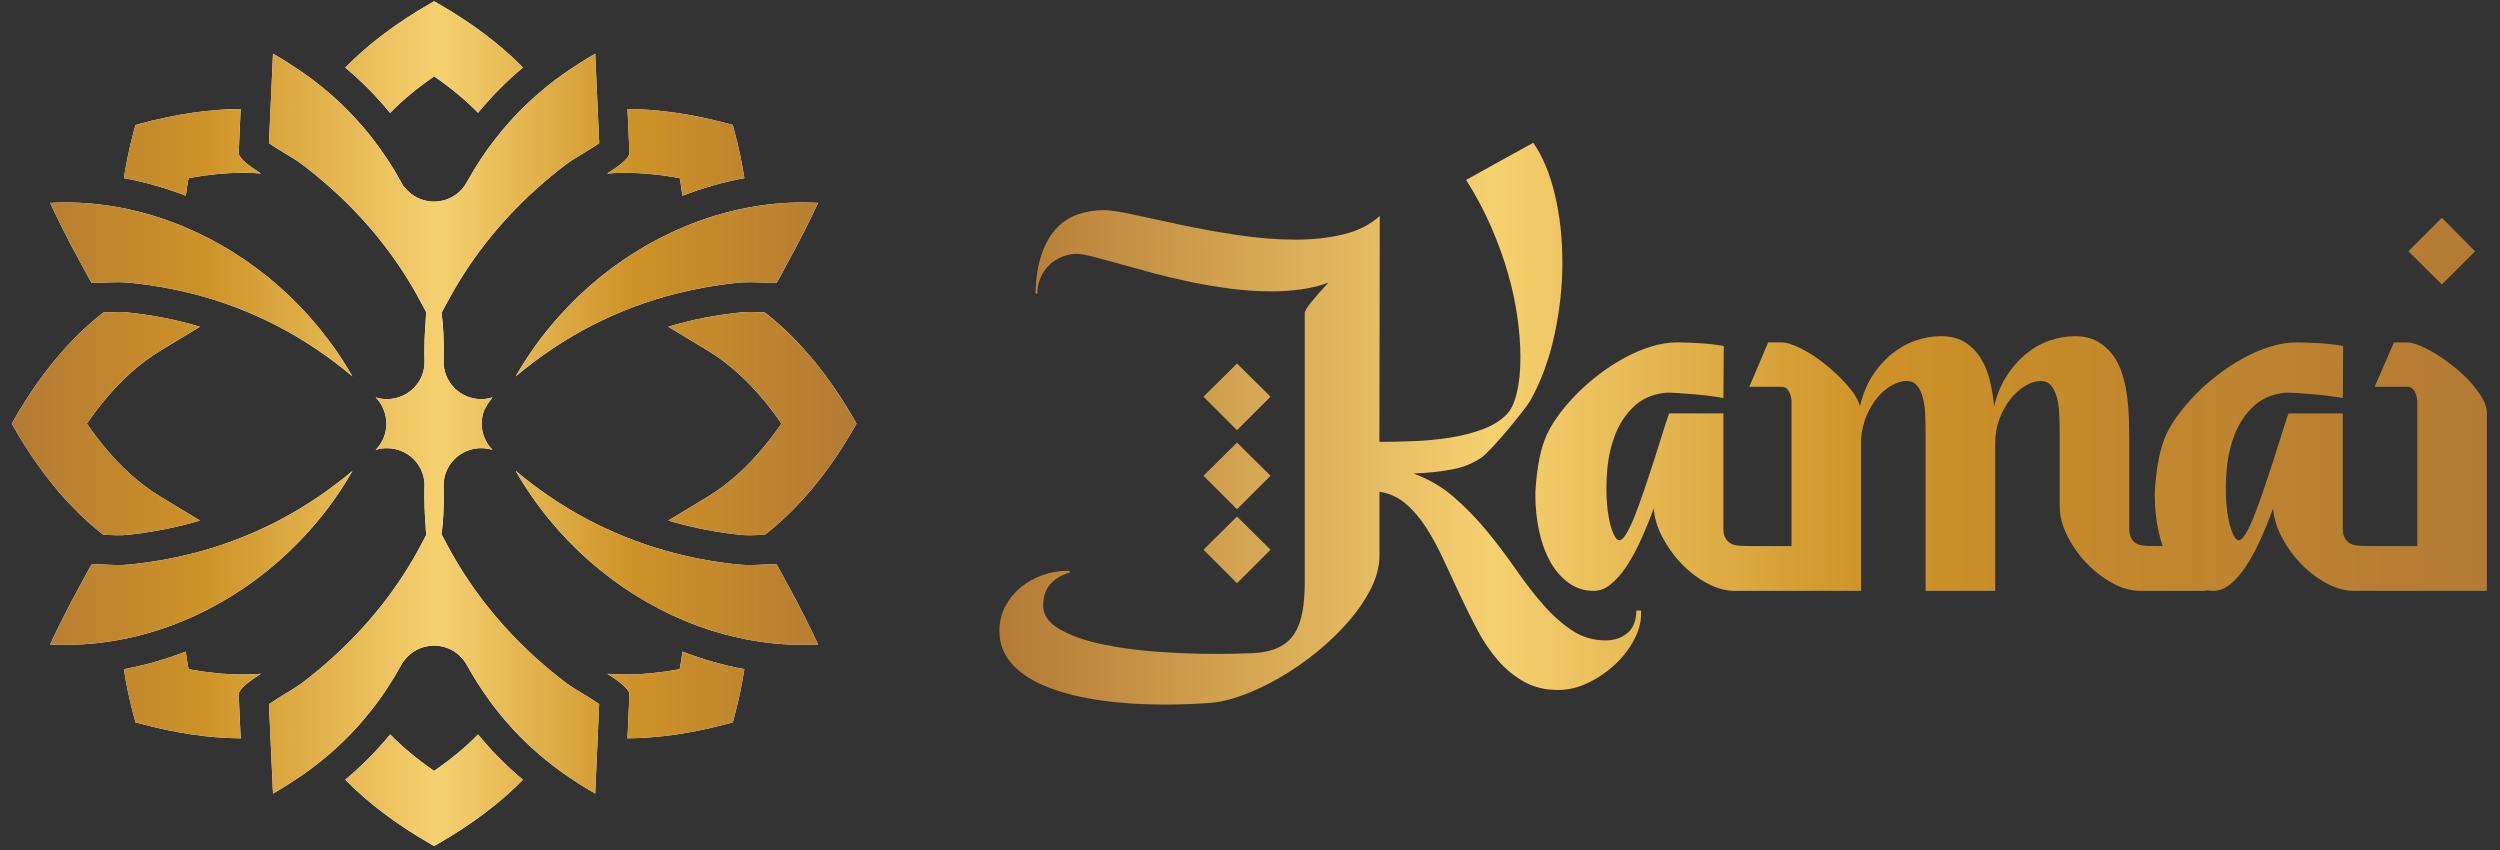 <svg width="100" height="34" viewBox="0 0 100 34" fill="none" xmlns="http://www.w3.org/2000/svg">
<rect x="0" y="0" width="100" height="34" fill="#333333" stroke="none"/>
<path d="M17.512 0.135L17.392 0.065C17.392 0.065 17.375 0.055 17.366 0.05H17.363C17.352 0.056 17.344 0.061 17.334 0.067L17.218 0.135C15.867 0.909 14.726 1.769 13.81 2.703C14.054 2.906 14.285 3.119 14.507 3.328C14.605 3.423 14.699 3.522 14.801 3.622C14.886 3.704 14.963 3.789 15.046 3.881C15.226 4.072 15.409 4.279 15.604 4.518C16.101 4.007 16.69 3.519 17.366 3.054C18.038 3.517 18.624 4.004 19.121 4.513C19.668 3.85 20.268 3.243 20.919 2.7C19.999 1.765 18.861 0.907 17.512 0.135ZM6.397 19.853C5.594 19.366 4.835 18.685 4.125 17.815C3.902 17.543 3.686 17.253 3.473 16.945C3.684 16.639 3.902 16.35 4.123 16.079C4.835 15.207 5.596 14.525 6.397 14.038L7.345 13.463L7.997 13.07C7.058 12.787 6.079 12.595 5.064 12.494C4.826 12.47 4.559 12.481 4.278 12.494C4.232 12.494 4.186 12.498 4.138 12.499C3.59 12.921 3.066 13.413 2.564 13.973C1.846 14.775 1.172 15.72 0.554 16.797L0.482 16.922C0.482 16.922 0.479 16.927 0.477 16.93C0.474 16.935 0.472 16.94 0.469 16.947C0.474 16.956 0.48 16.966 0.486 16.974L0.554 17.093C1.172 18.171 1.846 19.116 2.566 19.919C3.066 20.477 3.59 20.969 4.137 21.392C4.184 21.392 4.234 21.395 4.281 21.397C4.559 21.407 4.826 21.421 5.064 21.397C5.965 21.305 6.848 21.141 7.687 20.91C7.791 20.881 7.893 20.852 7.996 20.821L7.345 20.428L6.397 19.853ZM10.435 26.951C10.254 26.966 10.071 26.975 9.883 26.978C9.825 26.98 9.768 26.98 9.71 26.98C9.031 26.98 8.305 26.908 7.543 26.769C7.499 26.529 7.461 26.294 7.432 26.062C6.624 26.376 5.795 26.612 4.954 26.767C5.051 27.402 5.192 28.057 5.374 28.73L5.418 28.893L5.582 28.937C7.015 29.326 8.367 29.525 9.626 29.533L9.55 27.816C9.546 27.751 9.56 27.691 9.594 27.637C9.739 27.417 10.093 27.167 10.435 26.951ZM20.65 30.96C20.52 30.847 20.398 30.733 20.279 30.622C20.156 30.503 20.034 30.383 19.918 30.265C19.838 30.187 19.761 30.105 19.684 30.025C19.572 29.901 19.465 29.78 19.358 29.656L19.308 29.599C19.25 29.531 19.196 29.467 19.131 29.39C19.128 29.387 19.125 29.382 19.121 29.378C18.624 29.887 18.038 30.374 17.364 30.837C16.692 30.374 16.105 29.887 15.608 29.377C15.065 30.037 14.466 30.641 13.81 31.189C14.729 32.124 15.87 32.982 17.218 33.758L17.342 33.83C17.342 33.83 17.356 33.838 17.363 33.841L17.511 33.758C18.859 32.983 19.998 32.126 20.917 31.191C20.827 31.116 20.736 31.038 20.648 30.96H20.65ZM34.177 16.797C33.559 15.72 32.885 14.775 32.163 13.973C31.663 13.413 31.139 12.921 30.592 12.499C30.543 12.499 30.495 12.496 30.448 12.494C30.165 12.481 29.903 12.47 29.659 12.494C28.647 12.595 27.669 12.785 26.73 13.068L28.333 14.038C29.137 14.525 29.896 15.207 30.608 16.076C30.829 16.348 31.047 16.637 31.258 16.945C31.045 17.253 30.827 17.543 30.604 17.815C29.894 18.685 29.135 19.366 28.333 19.853L27.384 20.428L26.735 20.82C26.793 20.84 26.852 20.857 26.912 20.874C27.79 21.123 28.715 21.303 29.659 21.397C29.899 21.421 30.162 21.407 30.444 21.397C30.492 21.397 30.541 21.393 30.59 21.392C31.137 20.969 31.661 20.479 32.162 19.919C32.885 19.116 33.559 18.171 34.177 17.093L34.257 16.952C34.257 16.952 34.257 16.949 34.26 16.947L34.177 16.797ZM29.356 5.163L29.312 4.999L29.149 4.955C27.714 4.567 26.36 4.368 25.099 4.359L25.176 6.077C25.179 6.14 25.164 6.203 25.131 6.254C24.987 6.477 24.629 6.727 24.285 6.942C24.469 6.926 24.657 6.918 24.847 6.914C24.905 6.914 24.963 6.914 25.021 6.914C25.702 6.914 26.427 6.984 27.188 7.126C27.232 7.364 27.268 7.599 27.298 7.829C28.105 7.517 28.934 7.28 29.775 7.126C29.678 6.491 29.538 5.837 29.356 5.165V5.163ZM27.298 26.064C27.27 26.294 27.232 26.53 27.188 26.769C26.425 26.908 25.702 26.98 25.023 26.98C24.963 26.98 24.903 26.98 24.844 26.978C24.657 26.975 24.471 26.966 24.291 26.951C24.633 27.167 24.988 27.417 25.131 27.637C25.164 27.691 25.179 27.751 25.176 27.814L25.099 29.533C26.359 29.525 27.714 29.326 29.149 28.937L29.312 28.893L29.356 28.73C29.538 28.057 29.678 27.402 29.775 26.767C28.934 26.614 28.105 26.376 27.298 26.064ZM9.594 6.254C9.56 6.203 9.546 6.14 9.55 6.077L9.626 4.359C8.368 4.368 7.015 4.567 5.582 4.955L5.418 4.999L5.374 5.163C5.192 5.834 5.053 6.489 4.954 7.124C5.795 7.279 6.625 7.517 7.432 7.829C7.461 7.599 7.499 7.362 7.543 7.124C8.304 6.984 9.029 6.913 9.708 6.913C9.766 6.913 9.824 6.913 9.882 6.913C10.071 6.916 10.256 6.925 10.437 6.94C10.096 6.726 9.739 6.475 9.594 6.252V6.254Z" fill="white"/>
<path d="M17.512 0.135L17.392 0.065C17.392 0.065 17.375 0.055 17.366 0.05H17.363C17.352 0.056 17.344 0.061 17.334 0.067L17.218 0.135C15.867 0.909 14.726 1.769 13.81 2.703C14.054 2.906 14.285 3.119 14.507 3.328C14.605 3.423 14.699 3.522 14.801 3.622C14.886 3.704 14.963 3.789 15.046 3.881C15.226 4.072 15.409 4.279 15.604 4.518C16.101 4.007 16.69 3.519 17.366 3.054C18.038 3.517 18.624 4.004 19.121 4.513C19.668 3.85 20.268 3.243 20.919 2.7C19.999 1.765 18.861 0.907 17.512 0.135ZM6.397 19.853C5.594 19.366 4.835 18.685 4.125 17.815C3.902 17.543 3.686 17.253 3.473 16.945C3.684 16.639 3.902 16.35 4.123 16.079C4.835 15.207 5.596 14.525 6.397 14.038L7.345 13.463L7.997 13.07C7.058 12.787 6.079 12.595 5.064 12.494C4.826 12.47 4.559 12.481 4.278 12.494C4.232 12.494 4.186 12.498 4.138 12.499C3.59 12.921 3.066 13.413 2.564 13.973C1.846 14.775 1.172 15.72 0.554 16.797L0.482 16.922C0.482 16.922 0.479 16.927 0.477 16.93C0.474 16.935 0.472 16.94 0.469 16.947C0.474 16.956 0.48 16.966 0.486 16.974L0.554 17.093C1.172 18.171 1.846 19.116 2.566 19.919C3.066 20.477 3.59 20.969 4.137 21.392C4.184 21.392 4.234 21.395 4.281 21.397C4.559 21.407 4.826 21.421 5.064 21.397C5.965 21.305 6.848 21.141 7.687 20.91C7.791 20.881 7.893 20.852 7.996 20.821L7.345 20.428L6.397 19.853ZM10.435 26.951C10.254 26.966 10.071 26.975 9.883 26.978C9.825 26.98 9.768 26.98 9.71 26.98C9.031 26.98 8.305 26.908 7.543 26.769C7.499 26.529 7.461 26.294 7.432 26.062C6.624 26.376 5.795 26.612 4.954 26.767C5.051 27.402 5.192 28.057 5.374 28.73L5.418 28.893L5.582 28.937C7.015 29.326 8.367 29.525 9.626 29.533L9.55 27.816C9.546 27.751 9.56 27.691 9.594 27.637C9.739 27.417 10.093 27.167 10.435 26.951ZM20.65 30.96C20.52 30.847 20.398 30.733 20.279 30.622C20.156 30.503 20.034 30.383 19.918 30.265C19.838 30.187 19.761 30.105 19.684 30.025C19.572 29.901 19.465 29.78 19.358 29.656L19.308 29.599C19.25 29.531 19.196 29.467 19.131 29.39C19.128 29.387 19.125 29.382 19.121 29.378C18.624 29.887 18.038 30.374 17.364 30.837C16.692 30.374 16.105 29.887 15.608 29.377C15.065 30.037 14.466 30.641 13.81 31.189C14.729 32.124 15.87 32.982 17.218 33.758L17.342 33.83C17.342 33.83 17.356 33.838 17.363 33.841L17.511 33.758C18.859 32.983 19.998 32.126 20.917 31.191C20.827 31.116 20.736 31.038 20.648 30.96H20.65ZM34.177 16.797C33.559 15.72 32.885 14.775 32.163 13.973C31.663 13.413 31.139 12.921 30.592 12.499C30.543 12.499 30.495 12.496 30.448 12.494C30.165 12.481 29.903 12.47 29.659 12.494C28.647 12.595 27.669 12.785 26.73 13.068L28.333 14.038C29.137 14.525 29.896 15.207 30.608 16.076C30.829 16.348 31.047 16.637 31.258 16.945C31.045 17.253 30.827 17.543 30.604 17.815C29.894 18.685 29.135 19.366 28.333 19.853L27.384 20.428L26.735 20.82C26.793 20.84 26.852 20.857 26.912 20.874C27.79 21.123 28.715 21.303 29.659 21.397C29.899 21.421 30.162 21.407 30.444 21.397C30.492 21.397 30.541 21.393 30.59 21.392C31.137 20.969 31.661 20.479 32.162 19.919C32.885 19.116 33.559 18.171 34.177 17.093L34.257 16.952C34.257 16.952 34.257 16.949 34.26 16.947L34.177 16.797ZM29.356 5.163L29.312 4.999L29.149 4.955C27.714 4.567 26.36 4.368 25.099 4.359L25.176 6.077C25.179 6.14 25.164 6.203 25.131 6.254C24.987 6.477 24.629 6.727 24.285 6.942C24.469 6.926 24.657 6.918 24.847 6.914C24.905 6.914 24.963 6.914 25.021 6.914C25.702 6.914 26.427 6.984 27.188 7.126C27.232 7.364 27.268 7.599 27.298 7.829C28.105 7.517 28.934 7.28 29.775 7.126C29.678 6.491 29.538 5.837 29.356 5.165V5.163ZM27.298 26.064C27.27 26.294 27.232 26.53 27.188 26.769C26.425 26.908 25.702 26.98 25.023 26.98C24.963 26.98 24.903 26.98 24.844 26.978C24.657 26.975 24.471 26.966 24.291 26.951C24.633 27.167 24.988 27.417 25.131 27.637C25.164 27.691 25.179 27.751 25.176 27.814L25.099 29.533C26.359 29.525 27.714 29.326 29.149 28.937L29.312 28.893L29.356 28.73C29.538 28.057 29.678 27.402 29.775 26.767C28.934 26.614 28.105 26.376 27.298 26.064ZM9.594 6.254C9.56 6.203 9.546 6.14 9.55 6.077L9.626 4.359C8.368 4.368 7.015 4.567 5.582 4.955L5.418 4.999L5.374 5.163C5.192 5.834 5.053 6.489 4.954 7.124C5.795 7.279 6.625 7.517 7.432 7.829C7.461 7.599 7.499 7.362 7.543 7.124C8.304 6.984 9.029 6.913 9.708 6.913C9.766 6.913 9.824 6.913 9.882 6.913C10.071 6.916 10.256 6.925 10.437 6.94C10.096 6.726 9.739 6.475 9.594 6.252V6.254Z" fill="url(#paint0_linear_1_768)"/>
<path d="M14.096 15.054C12.191 13.449 10.043 12.341 7.677 11.742C6.87 11.539 6.04 11.393 5.184 11.308C5.11 11.301 5.034 11.296 4.955 11.293C4.884 11.289 4.809 11.287 4.732 11.287C4.557 11.287 4.384 11.296 4.222 11.303C4.096 11.308 3.956 11.315 3.82 11.315C3.757 11.315 3.704 11.315 3.662 11.311C3.592 11.194 3.49 11.012 3.34 10.731L3.272 10.603C3.238 10.535 3.204 10.47 3.172 10.418C2.797 9.747 2.305 8.773 2.006 8.116H2.024C2.225 8.104 2.428 8.099 2.627 8.099C3.361 8.099 4.094 8.169 4.816 8.305C5.676 8.469 6.52 8.722 7.337 9.063C10.096 10.208 12.528 12.316 14.096 15.054Z" fill="white"/>
<path d="M14.096 15.054C12.191 13.449 10.043 12.341 7.677 11.742C6.87 11.539 6.04 11.393 5.184 11.308C5.11 11.301 5.034 11.296 4.955 11.293C4.884 11.289 4.809 11.287 4.732 11.287C4.557 11.287 4.384 11.296 4.222 11.303C4.096 11.308 3.956 11.315 3.82 11.315C3.757 11.315 3.704 11.315 3.662 11.311C3.592 11.194 3.49 11.012 3.34 10.731L3.272 10.603C3.238 10.535 3.204 10.47 3.172 10.418C2.797 9.747 2.305 8.773 2.006 8.116H2.024C2.225 8.104 2.428 8.099 2.627 8.099C3.361 8.099 4.094 8.169 4.816 8.305C5.676 8.469 6.52 8.722 7.337 9.063C10.096 10.208 12.528 12.316 14.096 15.054Z" fill="url(#paint1_linear_1_768)"/>
<path d="M32.722 8.116C32.419 8.777 31.925 9.754 31.547 10.428L31.505 10.506C31.476 10.562 31.442 10.623 31.406 10.695C31.27 10.957 31.152 11.166 31.067 11.311C31.024 11.313 30.972 11.315 30.909 11.315C30.773 11.315 30.631 11.308 30.497 11.303C30.35 11.296 30.172 11.287 29.995 11.287C29.918 11.287 29.847 11.289 29.777 11.293C29.698 11.293 29.625 11.299 29.552 11.306C28.694 11.391 27.862 11.538 27.055 11.742C24.686 12.341 22.534 13.449 20.628 15.056C22.199 12.314 24.633 10.207 27.394 9.061C28.209 8.722 29.055 8.467 29.915 8.305C30.635 8.169 31.367 8.099 32.1 8.099C32.301 8.099 32.502 8.104 32.7 8.114C32.708 8.114 32.715 8.114 32.722 8.114V8.116Z" fill="white"/>
<path d="M32.722 8.116C32.419 8.777 31.925 9.754 31.547 10.428L31.505 10.506C31.476 10.562 31.442 10.623 31.406 10.695C31.27 10.957 31.152 11.166 31.067 11.311C31.024 11.313 30.972 11.315 30.909 11.315C30.773 11.315 30.631 11.308 30.497 11.303C30.35 11.296 30.172 11.287 29.995 11.287C29.918 11.287 29.847 11.289 29.777 11.293C29.698 11.293 29.625 11.299 29.552 11.306C28.694 11.391 27.862 11.538 27.055 11.742C24.686 12.341 22.534 13.449 20.628 15.056C22.199 12.314 24.633 10.207 27.394 9.061C28.209 8.722 29.055 8.467 29.915 8.305C30.635 8.169 31.367 8.099 32.1 8.099C32.301 8.099 32.502 8.104 32.7 8.114C32.708 8.114 32.715 8.114 32.722 8.114V8.116Z" fill="url(#paint2_linear_1_768)"/>
<path d="M32.723 25.776C32.723 25.776 32.708 25.776 32.7 25.778C32.502 25.788 32.301 25.793 32.1 25.793C31.367 25.793 30.635 25.724 29.915 25.586C29.055 25.424 28.211 25.17 27.394 24.83C24.633 23.684 22.197 21.575 20.626 18.833C22.394 20.323 24.395 21.392 26.585 22.018C26.74 22.062 26.895 22.105 27.052 22.142C27.867 22.352 28.703 22.498 29.542 22.581C29.613 22.59 29.692 22.595 29.775 22.598C29.838 22.598 29.904 22.602 29.973 22.602C30.122 22.602 30.279 22.595 30.444 22.588L30.526 22.585C30.65 22.581 30.776 22.576 30.9 22.576C30.967 22.576 31.021 22.576 31.065 22.58C31.139 22.704 31.254 22.908 31.409 23.206L31.479 23.334C31.506 23.385 31.532 23.431 31.556 23.472C31.939 24.164 32.424 25.125 32.723 25.776Z" fill="white"/>
<path d="M32.723 25.776C32.723 25.776 32.708 25.776 32.7 25.778C32.502 25.788 32.301 25.793 32.1 25.793C31.367 25.793 30.635 25.724 29.915 25.586C29.055 25.424 28.211 25.17 27.394 24.83C24.633 23.684 22.197 21.575 20.626 18.833C22.394 20.323 24.395 21.392 26.585 22.018C26.74 22.062 26.895 22.105 27.052 22.142C27.867 22.352 28.703 22.498 29.542 22.581C29.613 22.59 29.692 22.595 29.775 22.598C29.838 22.598 29.904 22.602 29.973 22.602C30.122 22.602 30.279 22.595 30.444 22.588L30.526 22.585C30.65 22.581 30.776 22.576 30.9 22.576C30.967 22.576 31.021 22.576 31.065 22.58C31.139 22.704 31.254 22.908 31.409 23.206L31.479 23.334C31.506 23.385 31.532 23.431 31.556 23.472C31.939 24.164 32.424 25.125 32.723 25.776Z" fill="url(#paint3_linear_1_768)"/>
<path d="M14.1 18.835C12.532 21.574 10.096 23.683 7.337 24.83C6.52 25.169 5.676 25.424 4.816 25.586C4.094 25.722 3.361 25.793 2.627 25.793C2.428 25.793 2.227 25.788 2.029 25.778C2.021 25.776 2.014 25.776 2.006 25.776C2.309 25.116 2.801 24.142 3.175 23.468C3.211 23.409 3.253 23.327 3.303 23.233L3.349 23.146C3.478 22.905 3.582 22.714 3.662 22.58C3.701 22.578 3.749 22.576 3.808 22.576C3.922 22.576 4.04 22.58 4.157 22.583L4.276 22.588C4.438 22.595 4.6 22.602 4.753 22.602C4.823 22.602 4.891 22.6 4.955 22.597C5.039 22.595 5.117 22.588 5.192 22.58C6.048 22.493 6.884 22.346 7.679 22.144C7.79 22.117 7.899 22.088 8.008 22.057C10.249 21.438 12.294 20.355 14.1 18.835Z" fill="white"/>
<path d="M14.1 18.835C12.532 21.574 10.096 23.683 7.337 24.83C6.52 25.169 5.676 25.424 4.816 25.586C4.094 25.722 3.361 25.793 2.627 25.793C2.428 25.793 2.227 25.788 2.029 25.778C2.021 25.776 2.014 25.776 2.006 25.776C2.309 25.116 2.801 24.142 3.175 23.468C3.211 23.409 3.253 23.327 3.303 23.233L3.349 23.146C3.478 22.905 3.582 22.714 3.662 22.58C3.701 22.578 3.749 22.576 3.808 22.576C3.922 22.576 4.04 22.58 4.157 22.583L4.276 22.588C4.438 22.595 4.6 22.602 4.753 22.602C4.823 22.602 4.891 22.6 4.955 22.597C5.039 22.595 5.117 22.588 5.192 22.58C6.048 22.493 6.884 22.346 7.679 22.144C7.79 22.117 7.899 22.088 8.008 22.057C10.249 21.438 12.294 20.355 14.1 18.835Z" fill="url(#paint4_linear_1_768)"/>
<path d="M23.339 27.763C23.492 27.855 23.768 28.023 23.967 28.166L23.809 31.743C23.595 31.622 23.366 31.479 23.239 31.399L23.116 31.322C22.655 31.031 22.214 30.713 21.804 30.377L21.751 30.331L21.734 30.318C21.734 30.318 21.719 30.306 21.712 30.299C21.623 30.228 21.538 30.151 21.451 30.076L21.439 30.066C21.31 29.955 21.196 29.848 21.096 29.754C20.992 29.652 20.873 29.535 20.762 29.424C20.711 29.373 20.663 29.324 20.617 29.274L20.554 29.208C20.456 29.102 20.359 28.99 20.262 28.876L20.204 28.811C20.154 28.755 20.105 28.696 20.047 28.628L20.039 28.619L19.909 28.454L19.887 28.425C19.79 28.302 19.701 28.19 19.622 28.078L19.598 28.045L19.586 28.03C19.564 28.003 19.541 27.971 19.518 27.935L19.494 27.899L19.479 27.879C19.434 27.819 19.39 27.758 19.346 27.693C19.269 27.577 19.191 27.46 19.113 27.339L19.009 27.172C18.965 27.102 18.927 27.039 18.888 26.971L18.871 26.944C18.815 26.851 18.767 26.767 18.719 26.682L18.668 26.593C18.408 26.12 17.906 25.824 17.361 25.824C16.884 25.824 16.435 26.052 16.154 26.437L16.118 26.476L16.049 26.6C15.688 27.259 15.278 27.877 14.82 28.452C14.285 29.128 13.683 29.744 13.019 30.297C12.578 30.667 12.108 31.007 11.611 31.32L11.494 31.395C11.376 31.47 11.141 31.618 10.92 31.743L10.758 28.166C10.964 28.022 11.254 27.845 11.393 27.759C11.632 27.618 11.882 27.465 12.086 27.315C12.483 27.012 12.864 26.699 13.228 26.372C14.735 25.024 15.95 23.484 16.85 21.775L17.046 21.405L17.021 20.961C16.983 20.5 16.97 20.043 16.976 19.601L16.981 19.468C16.993 19.056 16.844 18.672 16.561 18.382C16.28 18.093 15.887 17.928 15.482 17.928C15.322 17.928 15.169 17.951 15.024 17.997C15.298 17.72 15.456 17.34 15.456 16.951C15.456 16.557 15.301 16.174 15.026 15.895C15.17 15.941 15.323 15.965 15.482 15.965C15.887 15.965 16.28 15.798 16.561 15.511C16.844 15.221 16.993 14.836 16.981 14.428L16.978 14.258V14.254C16.97 13.82 16.985 13.379 17.021 12.94L17.046 12.481L16.842 12.104C15.945 10.402 14.733 8.863 13.23 7.52C12.871 7.199 12.493 6.887 12.1 6.588C11.902 6.434 11.667 6.295 11.417 6.145L11.392 6.13C11.265 6.053 10.969 5.874 10.758 5.725L10.92 2.148C11.131 2.266 11.352 2.405 11.478 2.484L11.601 2.564C12.031 2.833 12.443 3.127 12.828 3.44C12.891 3.49 12.954 3.541 13.017 3.593C13.232 3.772 13.451 3.968 13.686 4.191C13.734 4.239 13.785 4.291 13.839 4.344L13.958 4.465C14.035 4.54 14.095 4.603 14.166 4.681C14.336 4.863 14.501 5.051 14.689 5.279C14.733 5.333 14.777 5.386 14.82 5.44C14.852 5.483 14.886 5.525 14.92 5.57C15.342 6.111 15.722 6.688 16.047 7.286L16.129 7.435L16.178 7.485C16.459 7.849 16.9 8.065 17.361 8.065C17.907 8.065 18.411 7.767 18.673 7.287C19.024 6.652 19.417 6.058 19.841 5.52C19.863 5.491 19.885 5.464 19.909 5.435C20.449 4.758 21.055 4.138 21.712 3.593C21.787 3.529 21.862 3.468 21.936 3.408C22.294 3.122 22.692 2.841 23.119 2.569L23.234 2.497C23.353 2.422 23.586 2.274 23.809 2.148L23.969 5.726C23.76 5.873 23.463 6.051 23.336 6.128L23.244 6.184C23.017 6.322 22.81 6.448 22.624 6.588C22.233 6.887 21.857 7.197 21.497 7.519C19.999 8.862 18.784 10.402 17.877 12.116L17.661 12.513L17.712 12.962C17.747 13.424 17.759 13.905 17.746 14.421V14.441C17.737 14.843 17.887 15.223 18.163 15.507C18.444 15.798 18.838 15.965 19.245 15.965C19.402 15.965 19.555 15.941 19.7 15.895L19.498 16.169L19.363 16.423C19.3 16.591 19.267 16.767 19.267 16.945C19.267 17.337 19.426 17.718 19.7 17.996C19.557 17.95 19.404 17.926 19.245 17.926C18.838 17.926 18.444 18.093 18.163 18.384C17.887 18.67 17.737 19.048 17.744 19.449V19.466C17.759 19.986 17.747 20.466 17.71 20.941L17.661 21.371L17.877 21.778C18.784 23.489 19.999 25.029 21.496 26.37C21.855 26.692 22.233 27.004 22.624 27.302C22.84 27.462 23.077 27.605 23.326 27.754L23.339 27.763Z" fill="white"/>
<path d="M23.339 27.763C23.492 27.855 23.768 28.023 23.967 28.166L23.809 31.743C23.595 31.622 23.366 31.479 23.239 31.399L23.116 31.322C22.655 31.031 22.214 30.713 21.804 30.377L21.751 30.331L21.734 30.318C21.734 30.318 21.719 30.306 21.712 30.299C21.623 30.228 21.538 30.151 21.451 30.076L21.439 30.066C21.31 29.955 21.196 29.848 21.096 29.754C20.992 29.652 20.873 29.535 20.762 29.424C20.711 29.373 20.663 29.324 20.617 29.274L20.554 29.208C20.456 29.102 20.359 28.99 20.262 28.876L20.204 28.811C20.154 28.755 20.105 28.696 20.047 28.628L20.039 28.619L19.909 28.454L19.887 28.425C19.79 28.302 19.701 28.19 19.622 28.078L19.598 28.045L19.586 28.03C19.564 28.003 19.541 27.971 19.518 27.935L19.494 27.899L19.479 27.879C19.434 27.819 19.39 27.758 19.346 27.693C19.269 27.577 19.191 27.46 19.113 27.339L19.009 27.172C18.965 27.102 18.927 27.039 18.888 26.971L18.871 26.944C18.815 26.851 18.767 26.767 18.719 26.682L18.668 26.593C18.408 26.12 17.906 25.824 17.361 25.824C16.884 25.824 16.435 26.052 16.154 26.437L16.118 26.476L16.049 26.6C15.688 27.259 15.278 27.877 14.82 28.452C14.285 29.128 13.683 29.744 13.019 30.297C12.578 30.667 12.108 31.007 11.611 31.32L11.494 31.395C11.376 31.47 11.141 31.618 10.92 31.743L10.758 28.166C10.964 28.022 11.254 27.845 11.393 27.759C11.632 27.618 11.882 27.465 12.086 27.315C12.483 27.012 12.864 26.699 13.228 26.372C14.735 25.024 15.95 23.484 16.85 21.775L17.046 21.405L17.021 20.961C16.983 20.5 16.97 20.043 16.976 19.601L16.981 19.468C16.993 19.056 16.844 18.672 16.561 18.382C16.28 18.093 15.887 17.928 15.482 17.928C15.322 17.928 15.169 17.951 15.024 17.997C15.298 17.72 15.456 17.34 15.456 16.951C15.456 16.557 15.301 16.174 15.026 15.895C15.17 15.941 15.323 15.965 15.482 15.965C15.887 15.965 16.28 15.798 16.561 15.511C16.844 15.221 16.993 14.836 16.981 14.428L16.978 14.258V14.254C16.97 13.82 16.985 13.379 17.021 12.94L17.046 12.481L16.842 12.104C15.945 10.402 14.733 8.863 13.23 7.52C12.871 7.199 12.493 6.887 12.1 6.588C11.902 6.434 11.667 6.295 11.417 6.145L11.392 6.13C11.265 6.053 10.969 5.874 10.758 5.725L10.92 2.148C11.131 2.266 11.352 2.405 11.478 2.484L11.601 2.564C12.031 2.833 12.443 3.127 12.828 3.44C12.891 3.49 12.954 3.541 13.017 3.593C13.232 3.772 13.451 3.968 13.686 4.191C13.734 4.239 13.785 4.291 13.839 4.344L13.958 4.465C14.035 4.54 14.095 4.603 14.166 4.681C14.336 4.863 14.501 5.051 14.689 5.279C14.733 5.333 14.777 5.386 14.82 5.44C14.852 5.483 14.886 5.525 14.92 5.57C15.342 6.111 15.722 6.688 16.047 7.286L16.129 7.435L16.178 7.485C16.459 7.849 16.9 8.065 17.361 8.065C17.907 8.065 18.411 7.767 18.673 7.287C19.024 6.652 19.417 6.058 19.841 5.52C19.863 5.491 19.885 5.464 19.909 5.435C20.449 4.758 21.055 4.138 21.712 3.593C21.787 3.529 21.862 3.468 21.936 3.408C22.294 3.122 22.692 2.841 23.119 2.569L23.234 2.497C23.353 2.422 23.586 2.274 23.809 2.148L23.969 5.726C23.76 5.873 23.463 6.051 23.336 6.128L23.244 6.184C23.017 6.322 22.81 6.448 22.624 6.588C22.233 6.887 21.857 7.197 21.497 7.519C19.999 8.862 18.784 10.402 17.877 12.116L17.661 12.513L17.712 12.962C17.747 13.424 17.759 13.905 17.746 14.421V14.441C17.737 14.843 17.887 15.223 18.163 15.507C18.444 15.798 18.838 15.965 19.245 15.965C19.402 15.965 19.555 15.941 19.7 15.895L19.498 16.169L19.363 16.423C19.3 16.591 19.267 16.767 19.267 16.945C19.267 17.337 19.426 17.718 19.7 17.996C19.557 17.95 19.404 17.926 19.245 17.926C18.838 17.926 18.444 18.093 18.163 18.384C17.887 18.67 17.737 19.048 17.744 19.449V19.466C17.759 19.986 17.747 20.466 17.71 20.941L17.661 21.371L17.877 21.778C18.784 23.489 19.999 25.029 21.496 26.37C21.855 26.692 22.233 27.004 22.624 27.302C22.84 27.462 23.077 27.605 23.326 27.754L23.339 27.763Z" fill="url(#paint5_linear_1_768)"/>
<path d="M55.178 22.236C55.178 22.653 55.066 23.086 54.843 23.533C54.62 23.98 54.323 24.417 53.954 24.844C53.584 25.272 53.162 25.68 52.686 26.069C52.21 26.457 51.717 26.8 51.206 27.096C50.696 27.393 50.188 27.633 49.683 27.818C49.178 28.002 48.717 28.104 48.299 28.124C48.008 28.143 47.723 28.158 47.447 28.168C47.17 28.177 46.9 28.182 46.638 28.182C45.589 28.182 44.653 28.117 43.832 27.985C43.011 27.854 42.314 27.665 41.741 27.417C41.168 27.17 40.73 26.863 40.429 26.499C40.128 26.135 39.977 25.719 39.977 25.253C39.977 24.874 40.058 24.536 40.218 24.24C40.379 23.944 40.587 23.691 40.845 23.482C41.102 23.273 41.391 23.113 41.712 23.001C42.032 22.889 42.358 22.834 42.688 22.834H42.776L42.805 22.892C42.581 22.96 42.399 23.045 42.258 23.147C42.117 23.249 42.008 23.358 41.93 23.475C41.852 23.592 41.799 23.713 41.77 23.839C41.74 23.966 41.726 24.092 41.726 24.218C41.726 24.597 41.944 24.913 42.382 25.165C42.819 25.418 43.375 25.617 44.05 25.763C44.726 25.909 45.469 26.01 46.28 26.069C47.091 26.127 47.871 26.156 48.619 26.156C48.881 26.156 49.134 26.154 49.377 26.149C49.62 26.144 49.853 26.137 50.077 26.128C50.514 26.108 50.871 26.03 51.148 25.895C51.425 25.758 51.639 25.569 51.789 25.326C51.94 25.083 52.044 24.789 52.102 24.445C52.161 24.099 52.19 23.709 52.19 23.272V12.529C52.19 12.442 52.282 12.287 52.467 12.063C52.651 11.839 52.875 11.587 53.137 11.305C52.797 11.431 52.433 11.521 52.044 11.575C51.656 11.628 51.257 11.655 50.849 11.655C50.315 11.655 49.77 11.618 49.217 11.546C48.663 11.473 48.118 11.38 47.584 11.269C47.05 11.157 46.539 11.036 46.054 10.904C45.568 10.773 45.126 10.652 44.728 10.54C44.329 10.428 43.986 10.336 43.7 10.263C43.413 10.19 43.207 10.154 43.081 10.154C42.877 10.154 42.678 10.193 42.483 10.271C42.289 10.349 42.119 10.458 41.973 10.599C41.827 10.74 41.711 10.91 41.623 11.109C41.536 11.308 41.492 11.524 41.492 11.758L41.419 11.729C41.438 11.087 41.526 10.553 41.681 10.125C41.837 9.698 42.038 9.358 42.286 9.105C42.534 8.853 42.818 8.673 43.139 8.566C43.459 8.459 43.789 8.405 44.13 8.405C44.392 8.405 44.8 8.466 45.354 8.588C45.908 8.709 46.539 8.845 47.248 8.996C47.958 9.147 48.713 9.282 49.515 9.404C50.316 9.525 51.091 9.586 51.839 9.586C52.519 9.586 53.151 9.515 53.734 9.375C54.316 9.234 54.803 8.989 55.191 8.638L55.176 17.543V17.674C55.614 17.674 56.075 17.665 56.561 17.645C57.047 17.626 57.523 17.58 57.989 17.507C58.456 17.434 58.888 17.325 59.286 17.179C59.684 17.033 60.01 16.834 60.263 16.581C60.438 16.406 60.574 16.12 60.671 15.721C60.768 15.323 60.817 14.842 60.817 14.279C60.817 13.803 60.778 13.28 60.7 12.712C60.622 12.144 60.496 11.553 60.321 10.941C60.146 10.329 59.92 9.705 59.643 9.069C59.366 8.432 59.033 7.808 58.645 7.196L61.329 5.709C61.708 6.253 61.996 6.945 62.196 7.785C62.395 8.626 62.495 9.527 62.495 10.489C62.495 11.45 62.39 12.418 62.181 13.389C61.972 14.361 61.649 15.24 61.212 16.027C61.154 16.124 61.039 16.282 60.869 16.5C60.699 16.719 60.512 16.95 60.308 17.193C60.104 17.436 59.907 17.659 59.718 17.863C59.528 18.067 59.39 18.203 59.303 18.271C58.953 18.524 58.538 18.694 58.057 18.782C57.575 18.869 57.068 18.922 56.534 18.942C57.136 19.156 57.675 19.469 58.152 19.882C58.628 20.295 59.07 20.749 59.478 21.245C59.885 21.74 60.269 22.248 60.629 22.768C60.988 23.287 61.353 23.759 61.722 24.181C62.091 24.604 62.477 24.949 62.881 25.216C63.284 25.483 63.728 25.616 64.214 25.616C64.573 25.616 64.87 25.517 65.103 25.318C65.336 25.118 65.453 24.819 65.453 24.421H65.642V24.567C65.642 24.907 65.545 25.257 65.351 25.616C65.156 25.976 64.901 26.301 64.586 26.593C64.27 26.884 63.916 27.125 63.522 27.314C63.129 27.504 62.728 27.599 62.32 27.599C61.815 27.599 61.368 27.491 60.979 27.278C60.591 27.064 60.24 26.78 59.93 26.426C59.619 26.071 59.342 25.665 59.099 25.209C58.856 24.752 58.623 24.283 58.4 23.802C58.176 23.321 57.955 22.846 57.736 22.374C57.518 21.903 57.285 21.475 57.037 21.091C56.789 20.708 56.515 20.389 56.214 20.137C55.912 19.884 55.568 19.729 55.179 19.67V22.235L55.178 22.236ZM50.821 15.867L49.48 17.207L48.139 15.867L49.48 14.541L50.821 15.867ZM50.821 19.029L49.48 20.37L48.139 19.029L49.48 17.703L50.821 19.029ZM50.821 21.988L49.48 23.328L48.139 21.988L49.48 20.662L50.821 21.988Z" fill="url(#paint6_linear_1_768)"/>
<path d="M97.675 8.711L96.335 10.052L97.675 11.378L99.002 10.052L97.675 8.711Z" fill="url(#paint7_linear_1_768)"/>
<path d="M99.474 16.508V23.635H94.163C93.804 23.635 93.435 23.533 93.056 23.329C92.677 23.125 92.334 22.862 92.028 22.542C91.722 22.221 91.467 21.864 91.263 21.47C91.059 21.077 90.947 20.696 90.928 20.326C90.772 20.754 90.605 21.167 90.425 21.565C90.245 21.964 90.056 22.316 89.857 22.622C89.657 22.928 89.446 23.173 89.223 23.358C88.999 23.543 88.771 23.635 88.538 23.635C88.432 23.635 88.33 23.627 88.232 23.61V23.635H85.623C85.244 23.635 84.863 23.528 84.479 23.314C84.095 23.1 83.748 22.828 83.437 22.498C83.126 22.168 82.873 21.803 82.679 21.405C82.484 21.007 82.388 20.618 82.388 20.239V17.456C82.388 17.164 82.383 16.885 82.373 16.617C82.363 16.35 82.332 16.114 82.279 15.911C82.225 15.706 82.147 15.544 82.045 15.422C81.943 15.301 81.8 15.24 81.615 15.24C81.431 15.24 81.231 15.303 81.017 15.43C80.804 15.556 80.607 15.731 80.427 15.954C80.248 16.178 80.1 16.442 79.983 16.748C79.866 17.055 79.808 17.388 79.808 17.747V23.635H77.024V17.456C77.024 17.164 77.019 16.885 77.01 16.617C77 16.35 76.969 16.114 76.915 15.911C76.862 15.706 76.784 15.544 76.682 15.422C76.58 15.301 76.437 15.24 76.252 15.24C76.077 15.24 75.888 15.296 75.684 15.408C75.48 15.52 75.29 15.677 75.115 15.881C74.941 16.085 74.792 16.328 74.671 16.61C74.549 16.892 74.474 17.198 74.445 17.528V23.635H69.388C69.028 23.635 68.659 23.533 68.28 23.329C67.901 23.125 67.559 22.862 67.253 22.542C66.947 22.221 66.692 21.864 66.488 21.47C66.283 21.077 66.172 20.696 66.153 20.326C65.997 20.754 65.829 21.167 65.649 21.565C65.47 21.964 65.28 22.316 65.081 22.622C64.882 22.928 64.671 23.173 64.447 23.358C64.224 23.543 63.995 23.635 63.762 23.635C63.374 23.635 63.031 23.526 62.735 23.307C62.438 23.088 62.193 22.802 61.999 22.447C61.804 22.092 61.659 21.687 61.562 21.23C61.465 20.773 61.416 20.312 61.416 19.845V19.685C61.435 19.316 61.474 18.949 61.532 18.585C61.591 18.221 61.678 17.883 61.795 17.572C61.902 17.29 62.062 16.999 62.276 16.698C62.489 16.396 62.735 16.102 63.012 15.816C63.289 15.529 63.595 15.257 63.93 15C64.265 14.742 64.61 14.516 64.965 14.322C65.319 14.128 65.679 13.975 66.043 13.863C66.407 13.751 66.755 13.695 67.085 13.695C67.192 13.695 67.321 13.698 67.472 13.703C67.622 13.707 67.782 13.715 67.952 13.725C68.122 13.734 68.295 13.749 68.469 13.768C68.645 13.787 68.805 13.812 68.951 13.841L68.936 15.925C68.848 15.906 68.703 15.881 68.499 15.852C68.295 15.823 68.079 15.799 67.85 15.779C67.622 15.76 67.403 15.743 67.194 15.728C66.985 15.714 66.827 15.706 66.721 15.706H66.662C66.138 15.755 65.71 15.932 65.38 16.238C65.049 16.545 64.797 16.916 64.622 17.353C64.447 17.791 64.338 18.259 64.294 18.76C64.25 19.26 64.245 19.722 64.28 20.144C64.314 20.567 64.379 20.917 64.476 21.194C64.573 21.47 64.671 21.609 64.768 21.609C64.855 21.609 64.952 21.519 65.059 21.339C65.166 21.16 65.278 20.922 65.395 20.625C65.511 20.329 65.633 19.996 65.759 19.627C65.885 19.258 66.009 18.886 66.13 18.512C66.252 18.138 66.366 17.776 66.473 17.426C66.58 17.077 66.677 16.78 66.764 16.537H68.936V21.201C68.936 21.337 68.973 21.458 69.045 21.565C69.118 21.672 69.213 21.745 69.329 21.784C69.427 21.813 69.538 21.83 69.665 21.835C69.791 21.84 69.922 21.842 70.058 21.842H71.661V16.056C71.661 15.92 71.627 15.789 71.559 15.663C71.491 15.537 71.399 15.473 71.282 15.473H69.971L70.728 13.695H71.239C71.452 13.695 71.722 13.778 72.047 13.943C72.373 14.108 72.696 14.32 73.017 14.577C73.337 14.835 73.629 15.111 73.891 15.408C74.153 15.704 74.323 15.984 74.401 16.246C74.508 15.789 74.671 15.388 74.889 15.043C75.108 14.699 75.363 14.407 75.655 14.169C75.946 13.931 76.261 13.751 76.602 13.63C76.942 13.508 77.287 13.447 77.636 13.447C78.035 13.447 78.362 13.533 78.62 13.703C78.878 13.873 79.087 14.091 79.247 14.358C79.407 14.626 79.526 14.927 79.604 15.262C79.681 15.597 79.735 15.93 79.764 16.26C79.871 15.804 80.034 15.403 80.253 15.058C80.471 14.713 80.726 14.419 81.017 14.176C81.309 13.933 81.625 13.751 81.965 13.63C82.305 13.508 82.65 13.447 83 13.447C83.35 13.447 83.66 13.518 83.903 13.659C84.146 13.8 84.35 13.982 84.516 14.205C84.68 14.429 84.807 14.684 84.894 14.971C84.982 15.257 85.045 15.551 85.084 15.852C85.122 16.154 85.147 16.448 85.157 16.734C85.166 17.021 85.171 17.271 85.171 17.485V21.201C85.171 21.337 85.205 21.458 85.273 21.565C85.341 21.672 85.434 21.745 85.55 21.784C85.647 21.813 85.759 21.83 85.885 21.835C86.012 21.84 86.143 21.842 86.279 21.842H86.507C86.44 21.65 86.383 21.445 86.337 21.23C86.24 20.773 86.191 20.312 86.191 19.845V19.685C86.211 19.316 86.25 18.949 86.308 18.585C86.366 18.221 86.454 17.883 86.57 17.572C86.677 17.29 86.837 16.999 87.051 16.698C87.265 16.396 87.51 16.102 87.787 15.816C88.064 15.529 88.37 15.257 88.705 15C89.04 14.742 89.385 14.516 89.74 14.322C90.095 14.128 90.454 13.975 90.819 13.863C91.183 13.751 91.53 13.695 91.861 13.695C91.967 13.695 92.096 13.698 92.247 13.703C92.397 13.707 92.558 13.715 92.728 13.725C92.898 13.734 93.07 13.749 93.245 13.768C93.42 13.787 93.58 13.812 93.726 13.841L93.712 15.925C93.624 15.906 93.478 15.881 93.274 15.852C93.07 15.823 92.854 15.799 92.626 15.779C92.397 15.76 92.179 15.743 91.97 15.728C91.761 15.714 91.603 15.706 91.496 15.706H91.438C90.913 15.755 90.486 15.932 90.156 16.238C89.825 16.545 89.573 16.916 89.398 17.353C89.223 17.791 89.114 18.259 89.07 18.76C89.026 19.26 89.021 19.722 89.055 20.144C89.089 20.567 89.155 20.917 89.252 21.194C89.349 21.47 89.446 21.609 89.543 21.609C89.631 21.609 89.728 21.519 89.835 21.339C89.942 21.16 90.053 20.922 90.17 20.625C90.287 20.329 90.408 19.996 90.534 19.627C90.66 19.258 90.784 18.886 90.906 18.512C91.027 18.138 91.141 17.776 91.249 17.426C91.355 17.077 91.453 16.78 91.54 16.537H93.712V21.201C93.712 21.337 93.748 21.458 93.821 21.565C93.894 21.672 93.988 21.745 94.105 21.784C94.202 21.813 94.314 21.83 94.44 21.835C94.567 21.84 94.697 21.842 94.834 21.842H96.69V16.056C96.69 15.92 96.656 15.789 96.588 15.663C96.52 15.537 96.423 15.473 96.297 15.473H94.986L95.758 13.695H96.253C96.409 13.695 96.596 13.742 96.814 13.834C97.033 13.926 97.261 14.048 97.5 14.198C97.737 14.349 97.975 14.521 98.214 14.716C98.451 14.91 98.663 15.111 98.847 15.32C99.032 15.529 99.183 15.736 99.299 15.94C99.416 16.144 99.474 16.333 99.474 16.508Z" fill="url(#paint8_linear_1_768)"/>
<defs>
<linearGradient id="paint0_linear_1_768" x1="0.469" y1="16.945" x2="34.26" y2="16.945" gradientUnits="userSpaceOnUse">
<stop stop-color="#B37A35"/>
<stop offset="0.226" stop-color="#CD9227"/>
<stop offset="0.506" stop-color="#F6D170"/>
<stop offset="0.737" stop-color="#CD9227"/>
<stop offset="1" stop-color="#B37A35"/>
</linearGradient>
<linearGradient id="paint1_linear_1_768" x1="0.469" y1="16.945" x2="34.26" y2="16.945" gradientUnits="userSpaceOnUse">
<stop stop-color="#B37A35"/>
<stop offset="0.226" stop-color="#CD9227"/>
<stop offset="0.506" stop-color="#F6D170"/>
<stop offset="0.737" stop-color="#CD9227"/>
<stop offset="1" stop-color="#B37A35"/>
</linearGradient>
<linearGradient id="paint2_linear_1_768" x1="0.469" y1="16.945" x2="34.26" y2="16.945" gradientUnits="userSpaceOnUse">
<stop stop-color="#B37A35"/>
<stop offset="0.226" stop-color="#CD9227"/>
<stop offset="0.506" stop-color="#F6D170"/>
<stop offset="0.737" stop-color="#CD9227"/>
<stop offset="1" stop-color="#B37A35"/>
</linearGradient>
<linearGradient id="paint3_linear_1_768" x1="0.469" y1="16.945" x2="34.26" y2="16.945" gradientUnits="userSpaceOnUse">
<stop stop-color="#B37A35"/>
<stop offset="0.226" stop-color="#CD9227"/>
<stop offset="0.506" stop-color="#F6D170"/>
<stop offset="0.737" stop-color="#CD9227"/>
<stop offset="1" stop-color="#B37A35"/>
</linearGradient>
<linearGradient id="paint4_linear_1_768" x1="0.469" y1="16.945" x2="34.26" y2="16.945" gradientUnits="userSpaceOnUse">
<stop stop-color="#B37A35"/>
<stop offset="0.226" stop-color="#CD9227"/>
<stop offset="0.506" stop-color="#F6D170"/>
<stop offset="0.737" stop-color="#CD9227"/>
<stop offset="1" stop-color="#B37A35"/>
</linearGradient>
<linearGradient id="paint5_linear_1_768" x1="0.469" y1="16.945" x2="34.26" y2="16.945" gradientUnits="userSpaceOnUse">
<stop stop-color="#B37A35"/>
<stop offset="0.226" stop-color="#CD9227"/>
<stop offset="0.506" stop-color="#F6D170"/>
<stop offset="0.737" stop-color="#CD9227"/>
<stop offset="1" stop-color="#B37A35"/>
</linearGradient>
<linearGradient id="paint6_linear_1_768" x1="39.977" y1="16.945" x2="99.474" y2="16.945" gradientUnits="userSpaceOnUse">
<stop stop-color="#B37A35"/>
<stop offset="0.332" stop-color="#F6D170"/>
<stop offset="0.587" stop-color="#CD9227"/>
<stop offset="1" stop-color="#B37A35"/>
</linearGradient>
<linearGradient id="paint7_linear_1_768" x1="39.977" y1="16.945" x2="99.474" y2="16.945" gradientUnits="userSpaceOnUse">
<stop stop-color="#B37A35"/>
<stop offset="0.332" stop-color="#F6D170"/>
<stop offset="0.587" stop-color="#CD9227"/>
<stop offset="1" stop-color="#B37A35"/>
</linearGradient>
<linearGradient id="paint8_linear_1_768" x1="39.977" y1="16.945" x2="99.474" y2="16.945" gradientUnits="userSpaceOnUse">
<stop stop-color="#B37A35"/>
<stop offset="0.332" stop-color="#F6D170"/>
<stop offset="0.587" stop-color="#CD9227"/>
<stop offset="1" stop-color="#B37A35"/>
</linearGradient>
</defs>
</svg>
